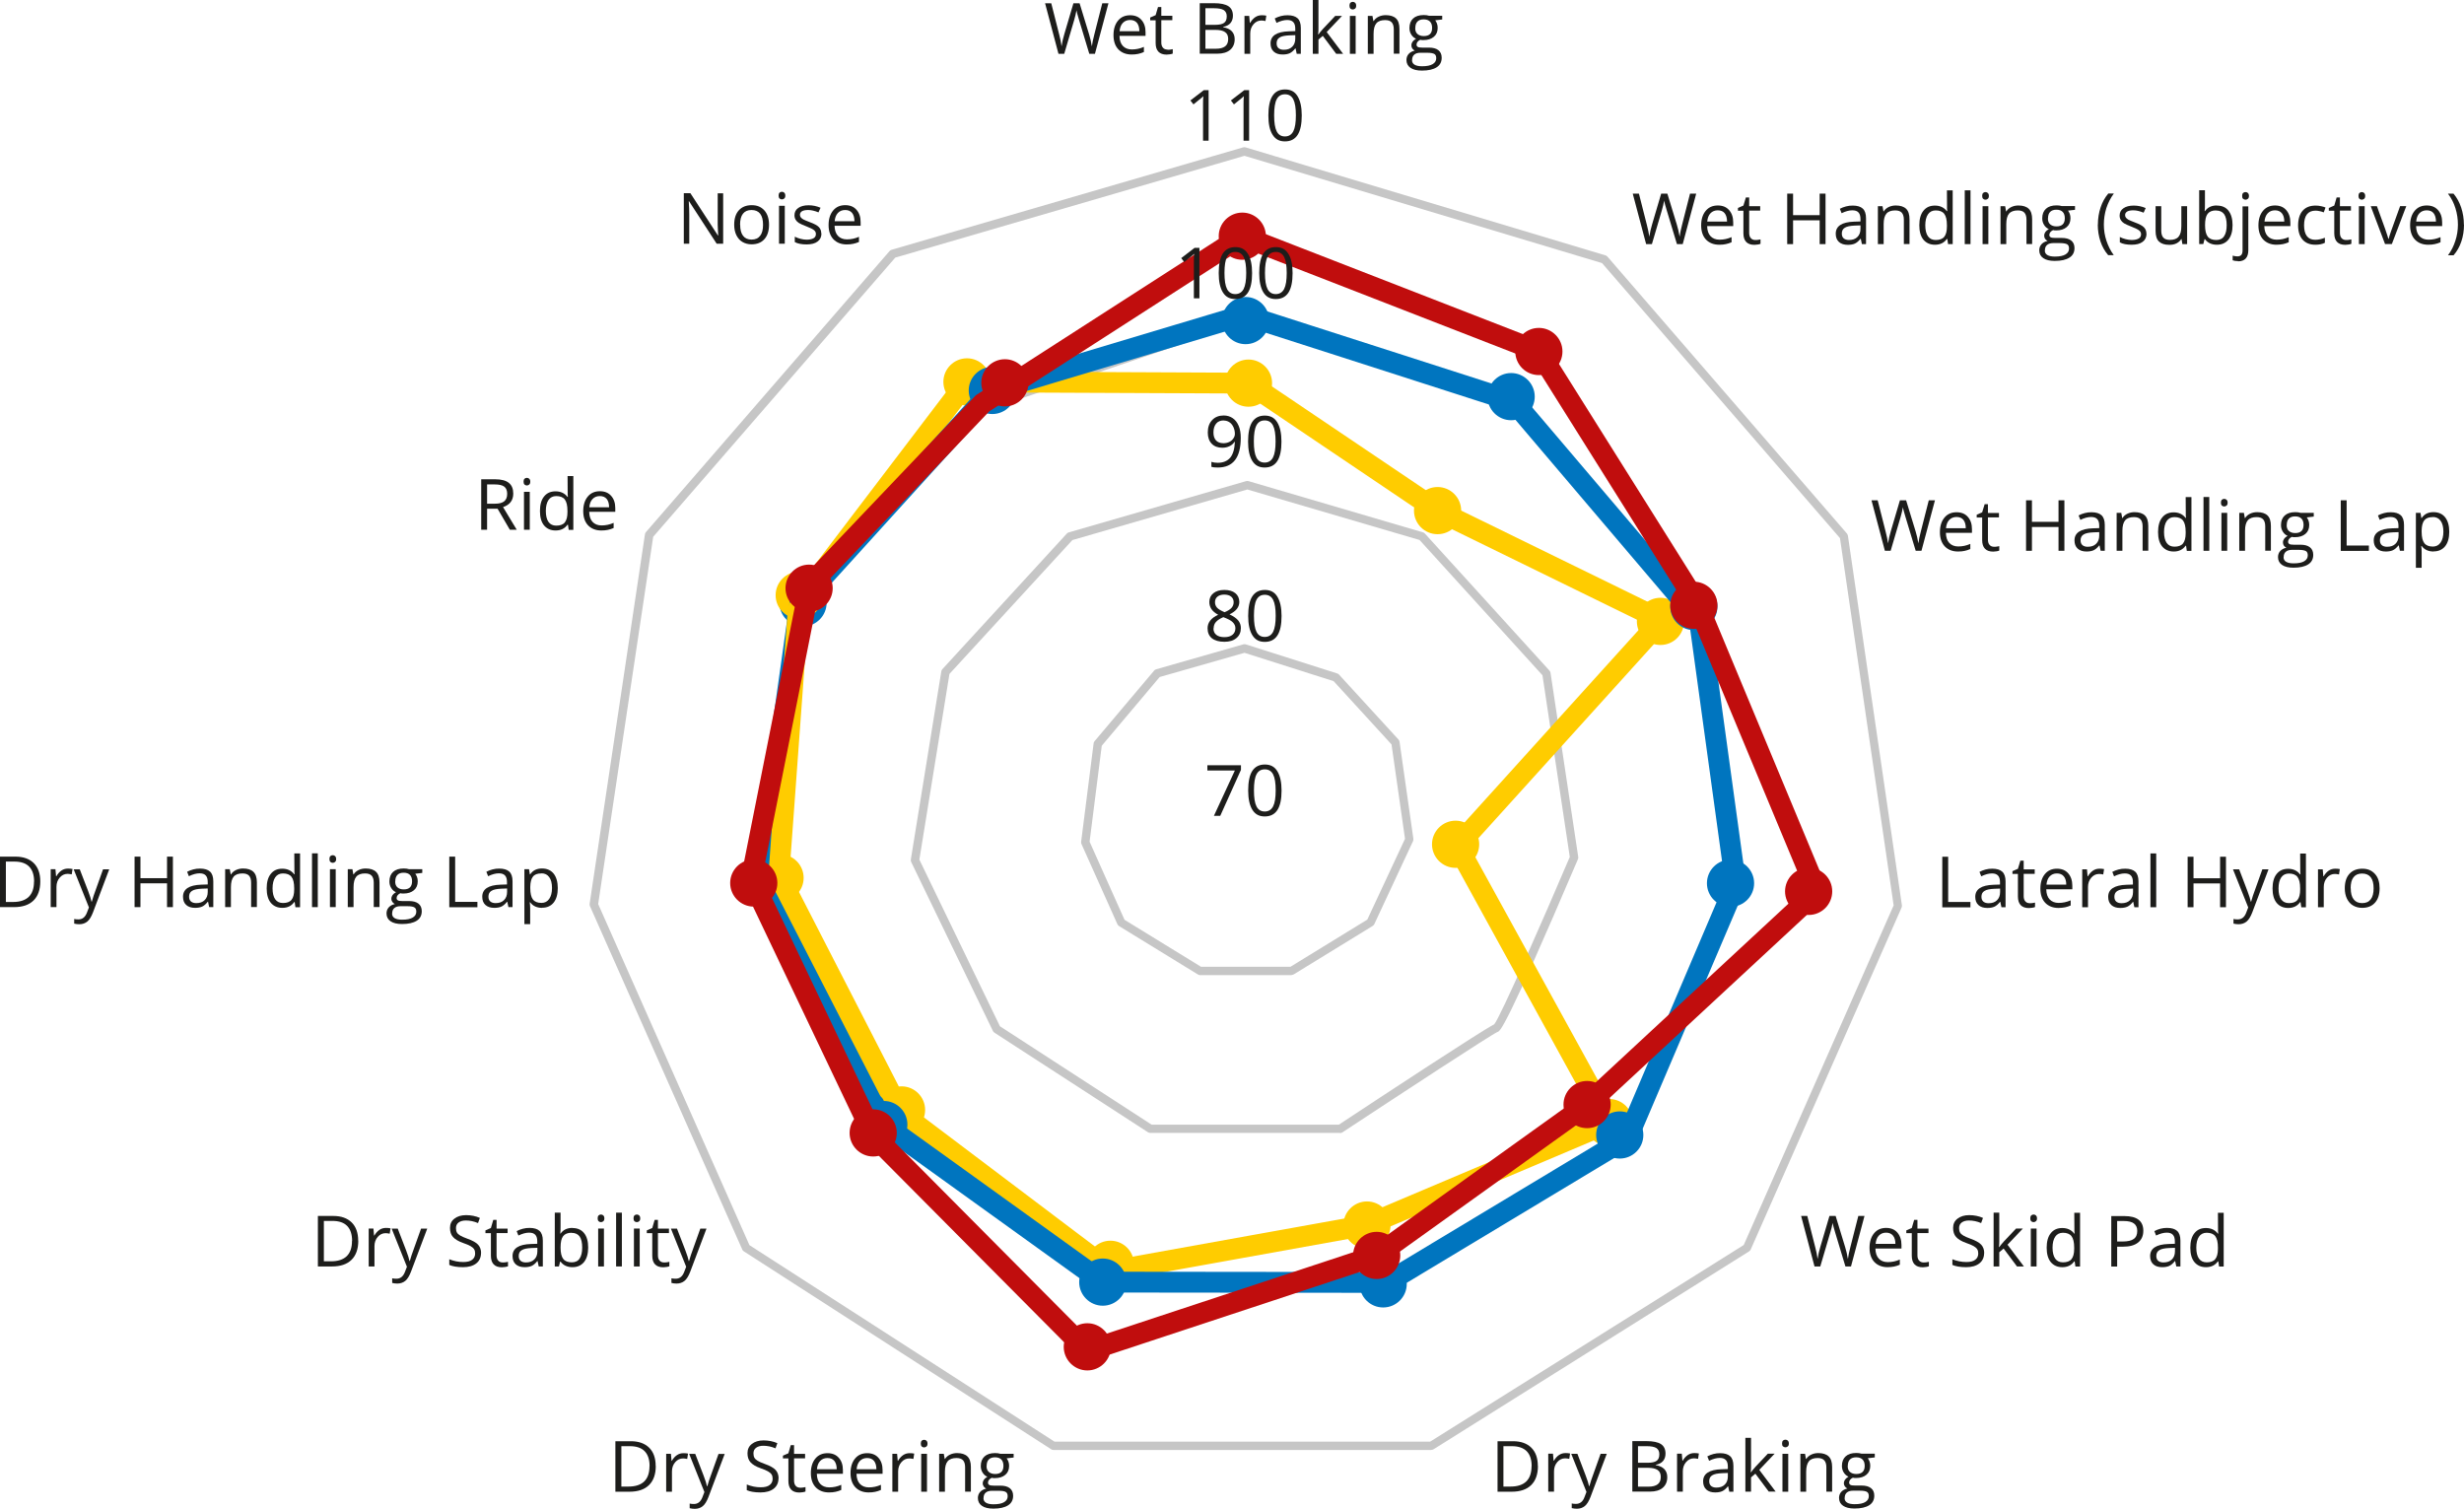 <svg xmlns="http://www.w3.org/2000/svg" id="Ebene_1" viewBox="0 0 239.12 146.41"><defs><style>      .st0 {        fill: #fc0;      }      .st1 {        fill: #1d1d1b;      }      .st2 {        fill: #c6c6c6;      }      .st3 {        fill: #0075bf;      }      .st4 {        stroke: #fc0;      }      .st4, .st5, .st6 {        fill: none;        stroke-width: 2.02px;      }      .st4, .st6 {        stroke-linecap: round;        stroke-linejoin: round;      }      .st7 {        fill: #c00d0d;      }      .st5 {        stroke: #c00d0d;        stroke-miterlimit: 10;      }      .st6 {        stroke: #0075bf;      }    </style></defs><g><path class="st2" d="M138.91,140.71h-36.68c-.08,0-.15-.02-.22-.07l-29.83-19.21c-.07-.04-.12-.1-.15-.18l-14.78-33.32c-.03-.07-.04-.15-.03-.22l5.37-35.87c.01-.08.04-.15.1-.21l23.64-27.27c.05-.06.12-.1.19-.12l34.12-9.94c.08-.02.16-.02.23,0l34.93,10.48c.07.02.14.06.19.12l23.24,26.87c.05.06.08.13.1.21l5.24,35.87c.01.08,0,.15-.03.22l-14.64,33.18c-.03.07-.09.14-.15.18l-30.63,19.21c-.06.04-.14.06-.21.06M102.35,139.9h36.44l30.43-19.08,14.55-32.96-5.21-35.64-23.09-26.69-34.7-10.41-33.89,9.88-23.49,27.09-5.34,35.64,14.68,33.1,29.62,19.08Z"></path><path class="st2" d="M130.04,109.94h-18.41c-.08,0-.15-.02-.22-.06l-14.91-9.67c-.06-.04-.11-.1-.14-.16l-7.93-16.39c-.04-.07-.05-.16-.04-.24l2.96-18.27c.01-.08.05-.15.1-.21l12.09-13.17c.05-.05.11-.09.19-.11l17.2-4.97c.08-.02.15-.02.23,0l16.93,4.97c.07.02.14.06.19.12l12.09,13.3c.05.06.09.13.1.21l2.69,17.87c.01.07,0,.15-.03.22-7.07,16.58-7.56,16.7-7.8,16.76-.58.24-9.32,5.97-15.06,9.75-.07.04-.14.07-.22.07M111.76,109.14h18.17c4.27-2.82,13.77-9.07,15.08-9.74.64-.8,4.8-10.3,7.33-16.24l-2.65-17.63-11.93-13.13-16.71-4.9-16.98,4.91-11.93,12.99-2.92,18.02,7.82,16.17,14.72,9.55Z"></path><path class="st2" d="M125.34,94.63h-8.87c-.07,0-.15-.02-.21-.06l-7.66-4.7c-.07-.04-.12-.11-.16-.18l-3.49-7.79c-.03-.07-.04-.14-.03-.22l1.21-9.54c0-.08.04-.15.09-.21l5.78-6.85c.05-.06.12-.11.2-.13l8.46-2.42c.08-.02.16-.02.23,0l8.87,2.82c.07.02.13.06.18.11l5.78,6.31c.05.06.09.14.1.22l1.34,9.4c.01.08,0,.16-.03.23l-3.76,8.06c-.03.07-.09.13-.15.17l-7.66,4.7c-.06.04-.14.06-.21.06M116.59,93.82h8.64l7.46-4.58,3.66-7.84-1.31-9.16-5.62-6.14-8.65-2.75-8.23,2.35-5.62,6.67-1.18,9.31,3.39,7.58,7.46,4.58Z"></path><path class="st2" d="M134.74,125.26h-27.13c-.08,0-.16-.02-.23-.07l-22.17-15.31c-.06-.04-.11-.1-.14-.17l-10.48-24.32c-.03-.07-.04-.14-.03-.21l3.09-26.74c0-.08.05-.16.1-.23l17.6-19.08c.05-.05.1-.09.17-.11l24.99-8.46c.08-.03.16-.03.24,0l26.47,7.66c.08.02.14.07.2.13l17.19,20.02c.05.06.08.13.09.21l3.76,27c.01.07,0,.15-.03.21l-10.35,24.45c-.03.08-.09.14-.15.18l-22.98,14.77c-.07.04-.14.06-.22.06M107.74,124.45h26.89l22.77-14.64,10.25-24.23-3.73-26.78-17.04-19.84-26.23-7.59-24.77,8.39-17.44,18.9-3.06,26.5,10.39,24.11,21.97,15.17Z"></path><path class="st3" d="M75.64,58.5c0,1.26,1.03,2.29,2.29,2.29s2.29-1.03,2.29-2.29-1.03-2.29-2.29-2.29-2.29,1.03-2.29,2.29"></path><path class="st0" d="M85.2,107.71c0,1.26,1.03,2.29,2.29,2.29s2.29-1.03,2.29-2.29-1.03-2.29-2.29-2.29-2.29,1.03-2.29,2.29"></path><path class="st0" d="M73.41,85.19c0,1.26,1.03,2.29,2.29,2.29s2.29-1.03,2.29-2.29-1.03-2.29-2.29-2.29-2.29,1.03-2.29,2.29"></path><path class="st0" d="M118.87,37.18c0,1.26,1.03,2.29,2.29,2.29s2.29-1.03,2.29-2.29-1.03-2.29-2.29-2.29-2.29,1.03-2.29,2.29"></path><path class="st0" d="M75.27,57.76c0,1.26,1.03,2.29,2.29,2.29s2.29-1.03,2.29-2.29-1.03-2.29-2.29-2.29-2.29,1.03-2.29,2.29"></path><path class="st3" d="M165.65,85.71c0,1.26,1.02,2.29,2.29,2.29s2.29-1.03,2.29-2.29-1.03-2.29-2.29-2.29-2.29,1.03-2.29,2.29"></path><path class="st0" d="M105.47,122.69c0,1.26,1.03,2.29,2.29,2.29s2.29-1.03,2.29-2.29-1.03-2.29-2.29-2.29-2.29,1.03-2.29,2.29"></path><path class="st4" d="M107.82,123.35l24.84-4.47M107.15,122.9l-20.36-15.37M156.17,108.94l-23.51,9.94M161.14,60.3l-19.14,21.16M139.51,49.55l21.02,10.28M121.16,37.18l18.36,12.38M93.84,37.06l27.32.12M78.05,57.82l15.79-20.76M141.41,82.07l14.76,26.86"></path><path class="st0" d="M137.22,49.55c0,1.26,1.02,2.29,2.29,2.29s2.29-1.03,2.29-2.29-1.03-2.29-2.29-2.29-2.29,1.03-2.29,2.29"></path><path class="st0" d="M138.97,81.93c0,1.26,1.02,2.29,2.29,2.29s2.29-1.03,2.29-2.29-1.03-2.29-2.29-2.29-2.29,1.03-2.29,2.29"></path><path class="st0" d="M158.85,60.3c0,1.26,1.02,2.29,2.29,2.29s2.29-1.03,2.29-2.29-1.03-2.29-2.29-2.29-2.29,1.03-2.29,2.29"></path><path class="st0" d="M130.37,118.88c0,1.26,1.02,2.29,2.29,2.29s2.29-1.03,2.29-2.29-1.03-2.29-2.29-2.29-2.29,1.03-2.29,2.29"></path><path class="st0" d="M153.88,108.94c0,1.26,1.02,2.29,2.29,2.29s2.29-1.03,2.29-2.29-1.03-2.29-2.29-2.29-2.29,1.03-2.29,2.29"></path><path class="st0" d="M91.55,37.06c0,1.26,1.03,2.29,2.29,2.29s2.29-1.03,2.29-2.29-1.03-2.29-2.29-2.29-2.29,1.03-2.29,2.29"></path><path class="st3" d="M144.36,38.49c0,1.26,1.02,2.29,2.29,2.29s2.29-1.03,2.29-2.29-1.03-2.29-2.29-2.29-2.29,1.03-2.29,2.29"></path><path class="st3" d="M162.09,58.86c0,1.26,1.02,2.29,2.29,2.29s2.29-1.03,2.29-2.29-1.03-2.29-2.29-2.29-2.29,1.03-2.29,2.29"></path><path class="st3" d="M118.59,31.11c0,1.26,1.03,2.29,2.29,2.29s2.29-1.03,2.29-2.29-1.03-2.29-2.29-2.29-2.29,1.03-2.29,2.29"></path><path class="st3" d="M154.9,110.14c0,1.26,1.02,2.29,2.29,2.29s2.29-1.03,2.29-2.29-1.03-2.29-2.29-2.29-2.29,1.03-2.29,2.29"></path><path class="st3" d="M131.94,124.59c0,1.26,1.02,2.29,2.29,2.29s2.29-1.03,2.29-2.29-1.03-2.29-2.29-2.29-2.29,1.03-2.29,2.29"></path><path class="st3" d="M104.73,124.42c0,1.26,1.03,2.29,2.29,2.29s2.29-1.03,2.29-2.29-1.03-2.29-2.29-2.29-2.29,1.03-2.29,2.29"></path><path class="st3" d="M83.48,109.13c0,1.26,1.03,2.29,2.29,2.29s2.29-1.03,2.29-2.29-1.03-2.29-2.29-2.29-2.29,1.03-2.29,2.29"></path><path class="st3" d="M71.64,85.65c0,1.26,1.03,2.29,2.29,2.29s2.29-1.03,2.29-2.29-1.03-2.29-2.29-2.29-2.29,1.03-2.29,2.29"></path><path class="st3" d="M94.01,37.89c0,1.26,1.03,2.29,2.29,2.29s2.29-1.03,2.29-2.29-1.03-2.29-2.29-2.29-2.29,1.03-2.29,2.29"></path><polyline class="st6" points="164.7 58.57 168.44 85.78 157.94 110.42 134.62 124.45 107.02 124.42 85.77 109.13 73.93 84.84 77.65 58.44 96.3 37.89 120.75 30.56 146.88 38.96 164.46 59.64"></polyline><line class="st4" x1="86.27" y1="105.78" x2="75.7" y2="85.19"></line><line class="st4" x1="75.63" y1="84.28" x2="77.47" y2="59.08"></line><path class="st7" d="M118.27,22.92c0,1.26,1.03,2.29,2.29,2.29s2.29-1.03,2.29-2.29-1.03-2.29-2.29-2.29-2.29,1.03-2.29,2.29"></path><path class="st7" d="M147.05,34.11c0,1.26,1.02,2.29,2.29,2.29s2.29-1.03,2.29-2.29-1.03-2.29-2.29-2.29-2.29,1.03-2.29,2.29"></path><path class="st7" d="M173.23,86.5c0,1.26,1.02,2.29,2.29,2.29s2.29-1.03,2.29-2.29-1.03-2.29-2.29-2.29-2.29,1.03-2.29,2.29"></path><path class="st7" d="M151.73,107.19c0,1.26,1.02,2.29,2.29,2.29s2.29-1.03,2.29-2.29-1.03-2.29-2.29-2.29-2.29,1.03-2.29,2.29"></path><path class="st7" d="M131.31,121.83c0,1.26,1.02,2.29,2.29,2.29s2.29-1.03,2.29-2.29-1.03-2.29-2.29-2.29-2.29,1.03-2.29,2.29"></path><path class="st7" d="M103.23,130.7c0,1.26,1.03,2.29,2.29,2.29s2.29-1.03,2.29-2.29-1.03-2.29-2.29-2.29-2.29,1.03-2.29,2.29"></path><path class="st7" d="M82.45,109.94c0,1.26,1.03,2.29,2.29,2.29s2.29-1.03,2.29-2.29-1.03-2.29-2.29-2.29-2.29,1.03-2.29,2.29"></path><path class="st7" d="M70.86,85.69c0,1.26,1.03,2.29,2.29,2.29s2.29-1.03,2.29-2.29-1.03-2.29-2.29-2.29-2.29,1.03-2.29,2.29"></path><path class="st7" d="M76.23,57.08c0,1.26,1.03,2.29,2.29,2.29s2.29-1.03,2.29-2.29-1.03-2.29-2.29-2.29-2.29,1.03-2.29,2.29"></path><polygon class="st5" points="120.56 22.92 149.34 34.11 164.7 58.57 176.33 86.5 154.02 107.19 133.6 121.83 105.53 131.1 84.79 110.23 72.91 85.28 78.59 56.74 95.35 39.14 120.56 22.92"></polygon><path class="st7" d="M95.23,37.15c0,1.26,1.03,2.29,2.29,2.29s2.29-1.03,2.29-2.29-1.03-2.29-2.29-2.29-2.29,1.03-2.29,2.29"></path><path class="st7" d="M162.09,58.74c0,1.26,1.02,2.29,2.29,2.29s2.29-1.03,2.29-2.29-1.03-2.29-2.29-2.29-2.29,1.03-2.29,2.29"></path></g><g><path class="st1" d="M120.41,42.49c0,1.92-.74,2.88-2.23,2.88-.26,0-.47-.02-.62-.07v-.48c.18.06.38.09.61.09.54,0,.94-.17,1.22-.5.27-.33.42-.84.45-1.53h-.04c-.12.19-.29.33-.49.42-.2.1-.43.15-.69.15-.43,0-.78-.13-1.03-.39-.25-.26-.38-.62-.38-1.09,0-.51.14-.91.43-1.21.28-.3.66-.44,1.12-.44.33,0,.62.09.87.26.25.17.44.42.58.75s.2.71.2,1.16ZM118.76,40.8c-.32,0-.57.1-.74.31s-.26.49-.26.86c0,.32.08.58.24.76s.41.28.73.28c.2,0,.39-.04.56-.12.17-.08.31-.2.4-.34.1-.14.15-.29.15-.45,0-.23-.05-.45-.14-.65-.09-.2-.22-.36-.38-.47-.16-.11-.35-.17-.56-.17Z"></path><path class="st1" d="M124.36,42.84c0,.85-.13,1.48-.4,1.9-.27.42-.68.63-1.23.63s-.93-.21-1.2-.64-.41-1.06-.41-1.88.13-1.49.4-1.9c.27-.41.67-.62,1.22-.62s.94.21,1.21.65.41,1.06.41,1.88ZM121.68,42.84c0,.71.08,1.23.25,1.56.17.33.43.49.8.49s.64-.17.81-.5c.17-.33.25-.85.25-1.55s-.08-1.22-.25-1.55c-.17-.33-.44-.49-.81-.49s-.63.16-.8.48c-.17.32-.25.84-.25,1.55Z"></path></g><g><path class="st1" d="M106.27,5.22h-.56l-.99-3.28c-.05-.15-.1-.33-.16-.55s-.09-.35-.09-.4c-.05.29-.13.62-.23.97l-.96,3.26h-.56l-1.3-4.9h.6l.77,3.03c.11.42.19.81.23,1.15.06-.41.15-.81.27-1.2l.88-2.98h.6l.92,3.01c.11.35.2.74.27,1.17.04-.32.12-.7.24-1.16l.77-3.02h.6l-1.31,4.9Z"></path><path class="st1" d="M109.82,5.29c-.54,0-.97-.17-1.29-.5-.31-.33-.47-.79-.47-1.38s.15-1.06.44-1.41c.29-.35.68-.52,1.18-.52.46,0,.83.15,1.09.45.27.3.4.7.4,1.2v.35h-2.53c.01.43.12.76.33.98.21.22.5.34.87.34.4,0,.79-.08,1.17-.25v.5c-.2.08-.38.15-.56.18-.18.04-.39.06-.64.06ZM109.67,1.94c-.3,0-.53.1-.71.29-.18.19-.28.46-.31.8h1.92c0-.35-.08-.62-.23-.81-.16-.19-.38-.28-.67-.28Z"></path><path class="st1" d="M113.3,4.83c.1,0,.19,0,.29-.02s.16-.03.22-.04v.43c-.06.03-.15.05-.27.07-.12.02-.22.03-.32.03-.71,0-1.07-.38-1.07-1.12V1.97h-.53v-.27l.53-.23.23-.79h.32v.85h1.07v.43h-1.07v2.16c0,.22.05.39.16.51.1.12.25.18.43.18Z"></path><path class="st1" d="M116.41.31h1.39c.65,0,1.12.1,1.41.29.29.19.44.5.44.92,0,.29-.08.53-.24.72-.16.19-.4.31-.71.37v.03c.74.13,1.12.52,1.12,1.17,0,.44-.15.78-.44,1.03-.3.25-.71.37-1.24.37h-1.71V.31ZM116.98,2.41h.94c.4,0,.69-.06.87-.19.18-.13.26-.34.26-.64,0-.28-.1-.47-.29-.6-.2-.12-.51-.18-.94-.18h-.84v1.61ZM116.98,2.9v1.83h1.02c.4,0,.69-.08.89-.23s.3-.39.3-.72c0-.3-.1-.53-.31-.67-.2-.14-.52-.21-.93-.21h-.98Z"></path><path class="st1" d="M122.45,1.48c.16,0,.31.01.44.04l-.08.52c-.15-.03-.29-.05-.4-.05-.3,0-.55.12-.76.36s-.32.54-.32.9v1.97h-.56V1.54h.46l.06.68h.03c.14-.24.3-.42.49-.55.19-.13.4-.19.63-.19Z"></path><path class="st1" d="M125.84,5.22l-.11-.52h-.03c-.18.23-.37.39-.55.47-.18.08-.41.12-.68.12-.37,0-.65-.09-.86-.28-.21-.19-.31-.46-.31-.8,0-.74.59-1.13,1.78-1.17l.62-.02v-.23c0-.29-.06-.5-.19-.64s-.32-.21-.59-.21c-.31,0-.65.09-1.04.28l-.17-.43c.18-.1.38-.17.59-.23.22-.06.43-.08.65-.08.44,0,.76.1.97.29.21.19.32.51.32.94v2.51h-.41ZM124.58,4.83c.35,0,.62-.09.82-.29.2-.19.3-.46.3-.8v-.33l-.56.02c-.44.02-.76.08-.96.21-.2.12-.29.31-.29.57,0,.2.06.35.18.46.12.1.29.16.51.16Z"></path><path class="st1" d="M127.95,3.34c.1-.14.24-.32.44-.54l1.19-1.26h.66l-1.49,1.57,1.59,2.11h-.67l-1.3-1.74-.42.36v1.38h-.55V0h.55v2.77c0,.12,0,.31-.03.57h.03Z"></path><path class="st1" d="M130.96.55c0-.13.03-.22.09-.28.06-.06.14-.09.23-.09s.17.03.23.09c.06.06.1.15.1.28s-.03.22-.1.28-.14.09-.23.09-.17-.03-.23-.09-.09-.15-.09-.28ZM131.56,5.22h-.56V1.54h.56v3.68Z"></path><path class="st1" d="M135.26,5.22v-2.38c0-.3-.07-.52-.2-.67-.14-.15-.35-.22-.64-.22-.38,0-.67.1-.85.31-.18.21-.27.55-.27,1.03v1.93h-.56V1.54h.45l.09.5h.03c.11-.18.27-.32.48-.42.21-.1.44-.15.69-.15.44,0,.78.11,1,.32.22.21.33.55.33,1.02v2.4h-.56Z"></path><path class="st1" d="M139.96,1.54v.35l-.68.08c.06.08.12.18.17.31.05.13.07.27.07.43,0,.36-.12.65-.37.86s-.58.32-1.01.32c-.11,0-.21,0-.31-.03-.24.12-.36.28-.36.47,0,.1.04.17.12.22.08.05.22.07.43.07h.65c.4,0,.7.08.92.25.21.17.32.41.32.73,0,.41-.16.72-.49.93-.33.21-.8.32-1.43.32-.48,0-.85-.09-1.11-.27-.26-.18-.39-.43-.39-.76,0-.22.07-.42.21-.58.14-.16.34-.27.6-.33-.09-.04-.17-.11-.24-.2-.06-.09-.09-.19-.09-.31,0-.13.04-.25.11-.35.07-.1.18-.2.34-.29-.19-.08-.34-.21-.46-.4-.12-.19-.18-.4-.18-.64,0-.4.12-.71.36-.93.24-.22.58-.33,1.03-.33.19,0,.37.02.52.07h1.27ZM137.03,5.83c0,.2.08.35.25.45.17.1.41.15.72.15.47,0,.81-.07,1.04-.21s.34-.33.34-.57c0-.2-.06-.34-.18-.41s-.35-.12-.69-.12h-.67c-.25,0-.45.06-.59.18-.14.12-.21.29-.21.52ZM137.34,2.72c0,.26.07.45.22.58.15.13.35.2.61.2.54,0,.81-.26.81-.79s-.27-.83-.82-.83c-.26,0-.46.07-.6.21-.14.14-.21.35-.21.63Z"></path></g><g><path class="st1" d="M3.91,85.53c0,.81-.22,1.43-.66,1.86-.44.43-1.07.64-1.9.64H0v-4.9h1.5c.76,0,1.35.21,1.78.63.42.42.63,1.01.63,1.77ZM3.31,85.55c0-.64-.16-1.12-.48-1.45s-.8-.49-1.43-.49h-.83v3.92h.69c.68,0,1.19-.17,1.53-.5.34-.33.51-.83.51-1.48Z"></path><path class="st1" d="M6.6,84.29c.16,0,.31.01.44.04l-.08.52c-.15-.03-.29-.05-.4-.05-.3,0-.55.12-.76.36s-.32.54-.32.9v1.97h-.56v-3.68h.46l.06.68h.03c.14-.24.3-.42.49-.55.19-.13.4-.19.63-.19Z"></path><path class="st1" d="M7.14,84.36h.6l.81,2.1c.18.48.29.82.33,1.04h.03c.03-.11.09-.31.18-.59.09-.28.4-1.12.91-2.55h.6l-1.58,4.19c-.16.41-.34.71-.55.88-.21.17-.47.26-.77.26-.17,0-.34-.02-.5-.06v-.45c.12.03.26.04.41.04.38,0,.65-.21.82-.64l.2-.52-1.48-3.7Z"></path><path class="st1" d="M16.78,88.03h-.57v-2.31h-2.58v2.31h-.57v-4.9h.57v2.09h2.58v-2.09h.57v4.9Z"></path><path class="st1" d="M20.3,88.03l-.11-.52h-.03c-.18.23-.37.39-.55.47-.18.08-.41.12-.68.12-.36,0-.65-.09-.86-.28-.21-.19-.31-.46-.31-.8,0-.74.59-1.13,1.78-1.17l.62-.02v-.23c0-.29-.06-.5-.19-.64s-.32-.21-.6-.21c-.31,0-.65.09-1.04.28l-.17-.43c.18-.1.38-.17.6-.23.22-.06.43-.08.65-.08.44,0,.76.1.97.29.21.19.32.51.32.94v2.51h-.41ZM19.04,87.64c.35,0,.62-.09.82-.29.2-.19.3-.46.3-.8v-.33l-.56.02c-.44.02-.76.08-.96.21-.2.12-.29.31-.29.57,0,.2.06.35.18.46.12.1.29.16.51.16Z"></path><path class="st1" d="M24.37,88.03v-2.38c0-.3-.07-.52-.2-.67-.14-.15-.35-.22-.64-.22-.38,0-.67.1-.85.31-.18.21-.27.55-.27,1.03v1.93h-.56v-3.68h.45l.09.5h.03c.11-.18.27-.32.48-.42.21-.1.44-.15.69-.15.44,0,.78.11,1,.32.22.21.34.55.34,1.02v2.4h-.56Z"></path><path class="st1" d="M28.58,87.54h-.03c-.26.37-.64.56-1.15.56-.48,0-.85-.17-1.12-.49-.27-.33-.4-.8-.4-1.4s.13-1.08.4-1.41c.27-.34.64-.5,1.12-.5s.88.18,1.15.54h.04l-.02-.26v-.26s-.01-1.5-.01-1.5h.56v5.22h-.45l-.07-.49ZM27.46,87.63c.38,0,.66-.1.83-.31.17-.21.26-.54.26-1v-.12c0-.52-.09-.89-.26-1.11-.17-.22-.45-.33-.83-.33-.33,0-.58.13-.75.38-.17.25-.26.61-.26,1.07s.09.82.26,1.06c.17.24.42.36.76.36Z"></path><path class="st1" d="M30.84,88.03h-.56v-5.22h.56v5.22Z"></path><path class="st1" d="M31.97,83.36c0-.13.03-.22.09-.28.06-.06.14-.09.23-.09.09,0,.17.03.23.09.06.06.1.15.1.28s-.03.22-.1.28c-.06.06-.14.09-.23.09-.09,0-.17-.03-.23-.09s-.09-.15-.09-.28ZM32.58,88.03h-.56v-3.68h.56v3.68Z"></path><path class="st1" d="M36.27,88.03v-2.38c0-.3-.07-.52-.2-.67-.14-.15-.35-.22-.64-.22-.38,0-.67.1-.85.31-.18.21-.27.55-.27,1.03v1.93h-.56v-3.68h.45l.09.5h.03c.11-.18.27-.32.48-.42.21-.1.44-.15.69-.15.44,0,.78.11,1,.32.22.21.34.55.34,1.02v2.4h-.56Z"></path><path class="st1" d="M40.98,84.36v.35l-.68.08c.06.08.12.18.17.31.05.13.07.27.07.43,0,.36-.12.65-.37.86s-.58.32-1.01.32c-.11,0-.21,0-.31-.03-.24.12-.36.28-.36.47,0,.1.04.17.12.22.08.05.22.07.43.07h.65c.4,0,.7.08.92.25.21.17.32.41.32.73,0,.41-.16.72-.49.93-.33.21-.8.32-1.43.32-.48,0-.85-.09-1.11-.27s-.39-.43-.39-.76c0-.22.07-.42.21-.58s.34-.27.6-.33c-.09-.04-.17-.11-.24-.2-.06-.09-.1-.19-.1-.31,0-.13.04-.25.11-.35.07-.1.18-.2.34-.29-.19-.08-.34-.21-.46-.4-.12-.19-.18-.4-.18-.64,0-.4.12-.71.36-.93.24-.22.58-.33,1.03-.33.19,0,.37.02.52.07h1.27ZM38.05,88.65c0,.2.08.35.25.45.17.1.41.15.72.15.47,0,.81-.07,1.04-.21s.34-.33.34-.57c0-.2-.06-.34-.18-.41-.12-.08-.35-.12-.69-.12h-.67c-.25,0-.45.06-.59.18-.14.12-.21.29-.21.52ZM38.35,85.53c0,.26.07.45.22.58.15.13.35.2.61.2.54,0,.81-.26.81-.79s-.27-.83-.82-.83c-.26,0-.46.07-.6.21-.14.14-.21.35-.21.63Z"></path><path class="st1" d="M43.6,88.03v-4.9h.57v4.39h2.16v.52h-2.73Z"></path><path class="st1" d="M49.34,88.03l-.11-.52h-.03c-.18.23-.37.39-.55.47-.18.08-.41.12-.68.12-.36,0-.65-.09-.86-.28-.21-.19-.31-.46-.31-.8,0-.74.59-1.13,1.78-1.17l.62-.02v-.23c0-.29-.06-.5-.19-.64s-.32-.21-.6-.21c-.31,0-.65.09-1.04.28l-.17-.43c.18-.1.38-.17.6-.23.22-.06.43-.08.65-.08.44,0,.76.1.97.29.21.19.32.51.32.94v2.51h-.41ZM48.09,87.64c.35,0,.62-.09.82-.29.2-.19.3-.46.3-.8v-.33l-.56.02c-.44.02-.76.08-.96.21-.2.12-.29.31-.29.57,0,.2.06.35.18.46.12.1.29.16.51.16Z"></path><path class="st1" d="M52.61,88.1c-.24,0-.46-.04-.66-.13s-.36-.22-.5-.41h-.04c.03.21.04.42.04.61v1.51h-.56v-5.33h.45l.08.5h.03c.14-.2.31-.35.5-.44s.41-.13.65-.13c.49,0,.86.17,1.13.5.26.33.4.8.4,1.4s-.13,1.07-.4,1.41c-.27.33-.64.5-1.12.5ZM52.53,84.76c-.38,0-.65.1-.81.31-.17.21-.25.54-.26.99v.12c0,.52.09.89.26,1.11.17.22.45.33.83.33.32,0,.57-.13.75-.39.18-.26.27-.61.27-1.06s-.09-.81-.27-1.05c-.18-.25-.43-.37-.76-.37Z"></path></g><g><path class="st1" d="M149.25,142.26c0,.81-.22,1.43-.66,1.86-.44.43-1.07.64-1.9.64h-1.36v-4.9h1.5c.76,0,1.36.21,1.78.63.42.42.63,1.01.63,1.77ZM148.64,142.28c0-.64-.16-1.12-.48-1.45-.32-.32-.8-.49-1.43-.49h-.83v3.92h.69c.68,0,1.19-.17,1.53-.5s.51-.83.51-1.48Z"></path><path class="st1" d="M151.93,141.01c.16,0,.31.01.44.04l-.08.52c-.15-.03-.29-.05-.4-.05-.3,0-.55.12-.76.36-.21.24-.32.54-.32.9v1.97h-.56v-3.68h.46l.06.68h.03c.14-.24.3-.42.49-.55s.4-.19.63-.19Z"></path><path class="st1" d="M152.48,141.08h.6l.8,2.1c.18.48.29.82.33,1.04h.03c.03-.11.09-.31.18-.59.09-.28.4-1.12.91-2.55h.6l-1.58,4.19c-.16.41-.34.71-.55.88-.21.17-.47.26-.77.26-.17,0-.34-.02-.5-.06v-.45c.12.03.26.04.41.04.38,0,.66-.21.82-.64l.2-.52-1.48-3.7Z"></path><path class="st1" d="M158.39,139.85h1.39c.65,0,1.12.1,1.41.29.29.19.44.5.44.92,0,.29-.08.53-.24.72-.16.19-.4.31-.71.37v.03c.74.13,1.12.52,1.12,1.17,0,.44-.15.78-.44,1.03s-.71.37-1.24.37h-1.71v-4.9ZM158.96,141.95h.94c.4,0,.69-.06.87-.19.18-.13.26-.34.26-.64,0-.28-.1-.47-.29-.6-.2-.12-.51-.18-.94-.18h-.84v1.61ZM158.96,142.44v1.83h1.02c.4,0,.69-.08.89-.23s.3-.39.3-.72c0-.3-.1-.53-.31-.67-.21-.14-.52-.21-.93-.21h-.98Z"></path><path class="st1" d="M164.43,141.01c.16,0,.31.01.44.04l-.08.52c-.15-.03-.29-.05-.4-.05-.3,0-.55.12-.76.36-.21.24-.32.54-.32.9v1.97h-.56v-3.68h.46l.06.68h.03c.14-.24.3-.42.49-.55.19-.13.4-.19.63-.19Z"></path><path class="st1" d="M167.82,144.76l-.11-.52h-.03c-.18.23-.37.39-.55.47-.18.08-.41.12-.68.12-.37,0-.65-.09-.86-.28-.21-.19-.31-.46-.31-.8,0-.74.59-1.13,1.78-1.17l.62-.02v-.23c0-.29-.06-.5-.19-.64s-.32-.21-.59-.21c-.31,0-.65.09-1.04.28l-.17-.43c.18-.1.38-.17.59-.23.22-.06.43-.08.65-.08.44,0,.76.1.97.29.21.19.32.51.32.94v2.51h-.41ZM166.56,144.36c.35,0,.62-.09.82-.29.2-.19.3-.46.3-.8v-.33l-.56.02c-.44.02-.76.08-.96.21-.2.12-.29.31-.29.57,0,.2.06.35.18.46.12.1.29.16.51.16Z"></path><path class="st1" d="M169.93,142.87c.1-.14.24-.32.44-.54l1.19-1.26h.66l-1.49,1.57,1.59,2.11h-.67l-1.3-1.74-.42.36v1.38h-.55v-5.22h.55v2.77c0,.12,0,.31-.03.57h.03Z"></path><path class="st1" d="M172.94,140.08c0-.13.03-.22.09-.28.06-.06.14-.09.24-.09.09,0,.17.03.23.09.06.06.1.15.1.28s-.03.22-.1.28c-.07.06-.14.09-.23.09-.09,0-.17-.03-.24-.09s-.09-.15-.09-.28ZM173.54,144.76h-.56v-3.68h.56v3.68Z"></path><path class="st1" d="M177.24,144.76v-2.38c0-.3-.07-.52-.21-.67-.14-.15-.35-.22-.64-.22-.38,0-.67.1-.84.31s-.27.55-.27,1.03v1.93h-.56v-3.68h.45l.09.5h.03c.11-.18.27-.32.48-.42.21-.1.43-.15.69-.15.44,0,.78.11,1,.32.22.21.34.55.34,1.02v2.4h-.56Z"></path><path class="st1" d="M181.94,141.08v.35l-.68.08c.06.08.12.18.17.31.05.13.07.27.07.43,0,.36-.12.65-.37.86s-.58.32-1.01.32c-.11,0-.21,0-.31-.03-.24.12-.36.28-.36.47,0,.1.04.17.12.22.08.05.22.07.43.07h.65c.4,0,.7.08.92.25s.32.41.32.73c0,.41-.16.72-.49.93-.33.21-.8.32-1.43.32-.48,0-.85-.09-1.11-.27-.26-.18-.39-.43-.39-.76,0-.22.07-.42.21-.58.14-.16.34-.27.6-.33-.09-.04-.17-.11-.24-.2-.06-.09-.1-.19-.1-.31,0-.13.04-.25.11-.35s.18-.2.34-.29c-.19-.08-.34-.21-.46-.4-.12-.19-.18-.4-.18-.64,0-.4.12-.71.36-.93.24-.22.58-.33,1.03-.33.19,0,.37.02.52.07h1.27ZM179.01,145.37c0,.2.08.35.25.45.17.1.41.15.72.15.47,0,.81-.07,1.04-.21s.34-.33.34-.57c0-.2-.06-.34-.18-.41-.12-.08-.35-.12-.69-.12h-.67c-.25,0-.45.06-.59.18-.14.12-.21.29-.21.52ZM179.31,142.26c0,.26.07.45.22.58s.35.2.61.2c.54,0,.82-.26.82-.79s-.28-.83-.83-.83c-.26,0-.46.07-.6.21-.14.14-.21.35-.21.63Z"></path></g><g><path class="st1" d="M70.2,23.65h-.65l-2.68-4.12h-.03c.04.48.05.93.05,1.33v2.79h-.53v-4.9h.64l2.67,4.1h.03c0-.06-.01-.25-.03-.58s-.02-.56-.02-.7v-2.81h.53v4.9Z"></path><path class="st1" d="M74.63,21.81c0,.6-.15,1.07-.45,1.4-.3.34-.72.5-1.25.5-.33,0-.62-.08-.88-.23s-.45-.38-.59-.66c-.14-.29-.21-.63-.21-1.01,0-.6.15-1.07.45-1.4.3-.33.72-.5,1.25-.5s.92.17,1.23.51c.3.34.45.8.45,1.39ZM71.83,21.81c0,.47.09.83.28,1.07.19.25.46.37.83.37s.64-.12.83-.37c.19-.24.28-.6.28-1.07s-.09-.82-.28-1.07c-.19-.24-.47-.36-.84-.36s-.64.12-.83.36-.28.6-.28,1.07Z"></path><path class="st1" d="M75.56,18.98c0-.13.03-.22.09-.28.06-.06.14-.09.23-.09.09,0,.17.03.23.09.06.06.1.15.1.28s-.03.22-.1.28c-.06.06-.14.09-.23.09-.09,0-.17-.03-.23-.09s-.09-.15-.09-.28ZM76.16,23.65h-.56v-3.68h.56v3.68Z"></path><path class="st1" d="M79.72,22.65c0,.34-.13.61-.38.79-.25.19-.61.28-1.07.28-.49,0-.87-.08-1.14-.23v-.52c.18.09.37.16.57.21.2.05.4.08.58.08.29,0,.51-.05.67-.14.16-.09.23-.23.23-.42,0-.14-.06-.27-.19-.37-.12-.1-.37-.22-.73-.36-.34-.13-.58-.24-.73-.33-.14-.09-.25-.2-.32-.32-.07-.12-.11-.26-.11-.43,0-.3.12-.54.37-.71.24-.17.58-.26,1-.26.4,0,.78.08,1.16.24l-.2.45c-.37-.15-.7-.23-1-.23-.26,0-.46.04-.6.12-.13.08-.2.2-.2.34,0,.1.03.18.08.25s.13.13.24.2c.11.06.33.15.64.27.44.16.73.32.88.48s.23.36.23.61Z"></path><path class="st1" d="M82.17,23.72c-.54,0-.97-.17-1.29-.5-.31-.33-.47-.79-.47-1.38s.15-1.06.44-1.41c.29-.35.68-.52,1.18-.52.46,0,.83.15,1.09.45.27.3.4.7.4,1.2v.35h-2.53c.01.43.12.76.33.98.21.22.5.34.87.34.4,0,.79-.08,1.17-.25v.5c-.2.08-.38.15-.56.18-.18.04-.39.06-.64.06ZM82.02,20.38c-.3,0-.53.1-.71.29-.18.19-.28.46-.31.8h1.92c0-.35-.08-.62-.23-.81-.16-.19-.38-.28-.67-.28Z"></path></g><g><path class="st1" d="M47.27,49.37v2.04h-.57v-4.9h1.35c.6,0,1.05.12,1.33.35.29.23.43.58.43,1.04,0,.65-.33,1.09-.99,1.31l1.33,2.2h-.67l-1.19-2.04h-1.02ZM47.27,48.88h.78c.4,0,.7-.08.89-.24.19-.16.28-.4.28-.72s-.1-.56-.29-.7c-.19-.14-.5-.21-.92-.21h-.74v1.88Z"></path><path class="st1" d="M50.81,46.74c0-.13.03-.22.09-.28.06-.06.14-.09.23-.09.09,0,.17.03.23.09.06.06.1.15.1.28s-.03.22-.1.28c-.06.06-.14.09-.23.09-.09,0-.17-.03-.23-.09s-.09-.15-.09-.28ZM51.41,51.41h-.56v-3.68h.56v3.68Z"></path><path class="st1" d="M55.1,50.92h-.03c-.26.37-.64.56-1.15.56-.48,0-.85-.17-1.12-.49-.27-.33-.4-.8-.4-1.4s.13-1.08.4-1.41c.27-.34.64-.5,1.12-.5s.88.18,1.15.54h.04l-.02-.26v-.26s-.01-1.5-.01-1.5h.56v5.22h-.45l-.07-.49ZM53.98,51.01c.38,0,.66-.1.83-.31.17-.21.26-.54.26-1v-.12c0-.52-.09-.89-.26-1.11-.17-.22-.45-.33-.83-.33-.33,0-.58.13-.75.38-.17.25-.26.61-.26,1.07s.09.82.26,1.06c.17.24.42.36.76.36Z"></path><path class="st1" d="M58.36,51.48c-.54,0-.97-.17-1.29-.5-.31-.33-.47-.79-.47-1.38s.15-1.06.44-1.41c.29-.35.68-.52,1.18-.52.46,0,.83.15,1.09.45.27.3.4.7.4,1.2v.35h-2.53c.01.43.12.76.33.98.21.22.5.34.87.34.4,0,.79-.08,1.17-.25v.5c-.2.08-.38.15-.56.18-.18.04-.39.06-.64.06ZM58.21,48.14c-.3,0-.53.1-.71.29-.18.19-.28.46-.31.8h1.92c0-.35-.08-.62-.23-.81-.16-.19-.38-.28-.67-.28Z"></path></g><g><path class="st1" d="M117.81,79.16l2.03-4.39h-2.67v-.51h3.26v.45l-2.01,4.46h-.62Z"></path><path class="st1" d="M124.37,76.7c0,.85-.13,1.48-.4,1.9-.27.42-.68.63-1.23.63s-.93-.21-1.2-.64-.41-1.06-.41-1.88.13-1.49.4-1.9c.27-.41.67-.62,1.22-.62s.94.21,1.21.65.41,1.06.41,1.88ZM121.69,76.7c0,.71.08,1.23.25,1.56.17.33.43.49.8.49s.64-.17.81-.5c.17-.33.25-.85.25-1.55s-.08-1.22-.25-1.55c-.17-.33-.44-.49-.81-.49s-.63.16-.8.48c-.17.32-.25.84-.25,1.55Z"></path></g><g><path class="st1" d="M118.82,57.25c.45,0,.8.1,1.06.31s.39.5.39.86c0,.24-.08.46-.23.66-.15.2-.39.38-.72.54.4.19.68.39.85.6.17.21.25.45.25.73,0,.41-.14.73-.43.97-.28.24-.67.36-1.17.36-.52,0-.93-.12-1.21-.34-.28-.23-.42-.55-.42-.97,0-.56.34-1,1.03-1.31-.31-.17-.53-.36-.66-.56s-.2-.43-.2-.68c0-.36.13-.64.39-.85s.61-.32,1.05-.32ZM117.76,60.98c0,.27.09.48.28.63s.45.22.79.22.59-.08.78-.23c.19-.16.28-.37.28-.64,0-.22-.09-.41-.26-.58-.17-.17-.48-.33-.91-.49-.33.14-.57.3-.72.47-.15.17-.22.38-.22.62ZM118.81,57.7c-.28,0-.5.07-.66.2s-.24.31-.24.54c0,.21.07.38.2.53.13.15.38.29.73.44.32-.13.55-.28.68-.43.13-.15.2-.33.2-.54,0-.23-.08-.4-.24-.54-.16-.13-.38-.2-.67-.2Z"></path><path class="st1" d="M124.37,59.76c0,.85-.13,1.48-.4,1.9-.27.42-.68.63-1.23.63s-.93-.21-1.2-.64-.41-1.06-.41-1.88.13-1.49.4-1.9c.27-.41.67-.62,1.22-.62s.94.21,1.21.65.41,1.06.41,1.88ZM121.69,59.76c0,.71.08,1.23.25,1.56.17.33.43.49.8.49s.64-.17.81-.5c.17-.33.25-.85.25-1.55s-.08-1.22-.25-1.55c-.17-.33-.44-.49-.81-.49s-.63.16-.8.48c-.17.32-.25.84-.25,1.55Z"></path></g><g><path class="st1" d="M116.4,28.95h-.54v-3.49c0-.29,0-.57.03-.83-.05.05-.1.1-.16.15s-.32.27-.8.65l-.3-.38,1.3-1h.47v4.9Z"></path><path class="st1" d="M121.51,26.49c0,.85-.13,1.48-.4,1.9-.27.42-.68.63-1.23.63s-.93-.21-1.2-.64-.41-1.06-.41-1.88.13-1.49.4-1.9c.27-.41.67-.62,1.22-.62s.94.21,1.21.65c.28.43.41,1.06.41,1.88ZM118.83,26.49c0,.71.08,1.23.25,1.56.17.33.44.49.8.49s.64-.17.81-.5.25-.85.25-1.55-.08-1.22-.25-1.55-.44-.49-.81-.49-.63.16-.8.48c-.17.32-.25.84-.25,1.55Z"></path><path class="st1" d="M125.44,26.49c0,.85-.13,1.48-.4,1.9-.27.42-.68.63-1.23.63s-.93-.21-1.2-.64c-.27-.43-.41-1.06-.41-1.88s.13-1.49.4-1.9c.27-.41.67-.62,1.22-.62s.94.21,1.21.65c.28.43.41,1.06.41,1.88ZM122.76,26.49c0,.71.08,1.23.25,1.56.17.33.44.49.8.49s.64-.17.81-.5c.17-.33.25-.85.25-1.55s-.08-1.22-.25-1.55c-.17-.33-.44-.49-.81-.49s-.63.16-.8.48c-.17.32-.25.84-.25,1.55Z"></path></g><g><path class="st1" d="M117.29,13.65h-.54v-3.49c0-.29,0-.57.03-.83-.05.05-.1.1-.16.15s-.32.27-.8.65l-.3-.38,1.3-1h.47v4.9Z"></path><path class="st1" d="M121.22,13.65h-.54v-3.49c0-.29,0-.57.03-.83-.05.05-.1.1-.16.15s-.32.27-.8.65l-.3-.38,1.3-1h.47v4.9Z"></path><path class="st1" d="M126.33,11.19c0,.85-.13,1.48-.4,1.9-.27.42-.68.63-1.23.63s-.93-.21-1.2-.64c-.28-.43-.41-1.06-.41-1.88s.13-1.49.4-1.9c.27-.41.67-.62,1.22-.62s.94.21,1.21.65.41,1.06.41,1.88ZM123.65,11.19c0,.71.08,1.23.25,1.56s.43.49.8.49.64-.17.81-.5c.17-.33.25-.85.25-1.55s-.08-1.22-.25-1.55c-.17-.33-.44-.49-.81-.49s-.63.16-.8.48-.25.84-.25,1.55Z"></path></g><g><path class="st1" d="M34.77,120.4c0,.81-.22,1.43-.66,1.86-.44.43-1.07.64-1.9.64h-1.36v-4.9h1.5c.76,0,1.35.21,1.78.63.42.42.63,1.01.63,1.77ZM34.17,120.42c0-.64-.16-1.12-.48-1.45s-.8-.49-1.43-.49h-.83v3.92h.69c.68,0,1.19-.17,1.53-.5.34-.33.51-.83.51-1.48Z"></path><path class="st1" d="M37.46,119.16c.16,0,.31.01.44.04l-.08.52c-.15-.03-.29-.05-.4-.05-.3,0-.55.12-.76.36s-.32.54-.32.9v1.97h-.56v-3.68h.46l.06.68h.03c.14-.24.3-.42.49-.55.19-.13.4-.19.63-.19Z"></path><path class="st1" d="M38,119.23h.6l.81,2.1c.18.48.29.82.33,1.04h.03c.03-.11.09-.31.18-.59.09-.28.4-1.12.91-2.55h.6l-1.58,4.19c-.16.41-.34.71-.55.88-.21.17-.47.26-.77.26-.17,0-.34-.02-.5-.06v-.45c.12.03.26.04.41.04.38,0,.65-.21.82-.64l.2-.52-1.48-3.7Z"></path><path class="st1" d="M46.68,121.6c0,.43-.16.77-.47,1.01s-.74.36-1.27.36c-.58,0-1.03-.08-1.34-.22v-.55c.2.08.42.15.66.2.24.05.47.07.7.07.38,0,.67-.07.86-.22.19-.14.29-.35.29-.6,0-.17-.03-.31-.1-.42-.07-.11-.18-.21-.34-.3-.16-.09-.4-.2-.73-.31-.46-.16-.78-.36-.98-.58-.2-.22-.29-.52-.29-.88,0-.38.14-.68.43-.9.28-.22.66-.34,1.13-.34s.94.09,1.34.27l-.18.5c-.4-.17-.8-.25-1.18-.25-.3,0-.54.07-.71.2-.17.13-.25.31-.25.54,0,.17.03.31.09.42s.17.21.32.3c.15.09.38.19.68.3.51.18.87.38,1.06.59s.29.48.29.82Z"></path><path class="st1" d="M48.79,122.51c.1,0,.19,0,.29-.02s.16-.03.22-.04v.43c-.06.03-.15.05-.27.07-.12.02-.22.03-.32.03-.71,0-1.07-.38-1.07-1.12v-2.19h-.53v-.27l.53-.23.23-.79h.32v.85h1.07v.43h-1.07v2.16c0,.22.05.39.16.51.1.12.25.18.43.18Z"></path><path class="st1" d="M52.28,122.9l-.11-.52h-.03c-.18.23-.37.39-.55.47-.18.08-.41.12-.68.12-.36,0-.65-.09-.86-.28-.21-.19-.31-.46-.31-.8,0-.74.59-1.13,1.78-1.17l.62-.02v-.23c0-.29-.06-.5-.19-.64s-.32-.21-.6-.21c-.31,0-.65.09-1.04.28l-.17-.43c.18-.1.38-.17.6-.23.22-.06.43-.08.65-.08.44,0,.76.1.97.29.21.19.32.51.32.94v2.51h-.41ZM51.03,122.51c.35,0,.62-.09.82-.29.2-.19.3-.46.3-.8v-.33l-.56.02c-.44.02-.76.08-.96.21-.2.12-.29.31-.29.57,0,.2.06.35.18.46.12.1.29.16.51.16Z"></path><path class="st1" d="M55.55,119.17c.48,0,.86.16,1.13.49.27.33.4.8.4,1.4s-.13,1.07-.4,1.41c-.27.33-.64.5-1.12.5-.24,0-.46-.04-.66-.13s-.36-.22-.5-.41h-.04l-.12.47h-.4v-5.22h.56v1.27c0,.28,0,.54-.03.76h.03c.26-.37.64-.55,1.15-.55ZM55.47,119.63c-.38,0-.65.11-.82.33-.17.22-.25.58-.25,1.1s.09.89.26,1.11c.17.22.45.33.83.33.34,0,.6-.12.76-.37.17-.25.25-.61.25-1.07s-.08-.83-.25-1.07c-.17-.23-.43-.35-.78-.35Z"></path><path class="st1" d="M58,118.23c0-.13.03-.22.09-.28.06-.06.14-.09.23-.09.09,0,.17.03.23.09.06.06.1.15.1.28s-.03.22-.1.28c-.06.06-.14.09-.23.09-.09,0-.17-.03-.23-.09s-.09-.15-.09-.28ZM58.61,122.9h-.56v-3.68h.56v3.68Z"></path><path class="st1" d="M60.35,122.9h-.56v-5.22h.56v5.22Z"></path><path class="st1" d="M61.48,118.23c0-.13.03-.22.09-.28.06-.06.14-.09.23-.09.09,0,.17.03.23.09.06.06.1.15.1.28s-.03.22-.1.28c-.06.06-.14.09-.23.09-.09,0-.17-.03-.23-.09s-.09-.15-.09-.28ZM62.08,122.9h-.56v-3.68h.56v3.68Z"></path><path class="st1" d="M64.45,122.51c.1,0,.19,0,.29-.02s.16-.03.22-.04v.43c-.06.03-.15.05-.27.07-.12.02-.22.03-.32.03-.71,0-1.07-.38-1.07-1.12v-2.19h-.53v-.27l.53-.23.23-.79h.32v.85h1.07v.43h-1.07v2.16c0,.22.05.39.16.51.1.12.25.18.43.18Z"></path><path class="st1" d="M65.1,119.23h.6l.81,2.1c.18.48.29.82.33,1.04h.03c.03-.11.09-.31.18-.59.09-.28.4-1.12.91-2.55h.6l-1.58,4.19c-.16.41-.34.71-.55.88-.21.17-.47.26-.77.26-.17,0-.34-.02-.5-.06v-.45c.12.03.26.04.41.04.38,0,.65-.21.82-.64l.2-.52-1.48-3.7Z"></path></g><g><path class="st1" d="M63.64,142.26c0,.81-.22,1.43-.66,1.86-.44.43-1.07.64-1.9.64h-1.36v-4.9h1.5c.76,0,1.35.21,1.78.63.42.42.63,1.01.63,1.77ZM63.04,142.28c0-.64-.16-1.12-.48-1.45s-.8-.49-1.43-.49h-.83v3.92h.69c.68,0,1.19-.17,1.53-.5.34-.33.51-.83.51-1.48Z"></path><path class="st1" d="M66.33,141.02c.16,0,.31.01.44.04l-.08.52c-.15-.03-.29-.05-.4-.05-.3,0-.55.12-.76.36s-.32.54-.32.9v1.97h-.56v-3.68h.46l.06.68h.03c.14-.24.3-.42.49-.55.19-.13.4-.19.63-.19Z"></path><path class="st1" d="M66.87,141.09h.6l.81,2.1c.18.48.29.82.33,1.04h.03c.03-.11.09-.31.18-.59.09-.28.4-1.12.91-2.55h.6l-1.58,4.19c-.16.41-.34.71-.55.88-.21.17-.47.26-.77.26-.17,0-.34-.02-.5-.06v-.45c.12.03.26.04.41.04.38,0,.65-.21.82-.64l.2-.52-1.48-3.7Z"></path><path class="st1" d="M75.55,143.46c0,.43-.16.77-.47,1.01s-.74.36-1.27.36c-.58,0-1.03-.08-1.34-.22v-.55c.2.08.42.15.66.2.24.05.47.07.7.07.38,0,.67-.07.86-.22.19-.14.29-.35.29-.6,0-.17-.03-.31-.1-.42-.07-.11-.18-.21-.34-.3-.16-.09-.4-.2-.73-.31-.46-.16-.78-.36-.98-.58-.2-.22-.29-.52-.29-.88,0-.38.14-.68.43-.9.28-.22.66-.34,1.13-.34s.94.09,1.34.27l-.18.5c-.4-.17-.8-.25-1.18-.25-.3,0-.54.07-.71.2-.17.13-.25.31-.25.54,0,.17.03.31.09.42s.17.21.32.3c.15.09.38.19.68.3.51.18.87.38,1.06.59s.29.48.29.82Z"></path><path class="st1" d="M77.66,144.37c.1,0,.19,0,.29-.02s.16-.03.22-.04v.43c-.06.03-.15.05-.27.07-.12.02-.22.03-.32.03-.71,0-1.07-.38-1.07-1.12v-2.19h-.53v-.27l.53-.23.23-.79h.32v.85h1.07v.43h-1.07v2.16c0,.22.05.39.16.51.1.12.25.18.43.18Z"></path><path class="st1" d="M80.45,144.83c-.54,0-.97-.17-1.29-.5-.31-.33-.47-.79-.47-1.38s.15-1.06.44-1.41c.29-.35.68-.52,1.18-.52.46,0,.83.15,1.09.45.27.3.4.7.4,1.2v.35h-2.53c.01.43.12.76.33.98.21.22.5.34.87.34.4,0,.79-.08,1.17-.25v.5c-.2.08-.38.15-.56.18-.18.04-.39.06-.64.06ZM80.3,141.49c-.3,0-.53.1-.71.29-.18.19-.28.46-.31.8h1.92c0-.35-.08-.62-.23-.81-.16-.19-.38-.28-.67-.28Z"></path><path class="st1" d="M84.3,144.83c-.54,0-.97-.17-1.29-.5-.31-.33-.47-.79-.47-1.38s.15-1.06.44-1.41c.29-.35.68-.52,1.18-.52.46,0,.83.15,1.09.45.27.3.4.7.4,1.2v.35h-2.53c.01.43.12.76.33.98.21.22.5.34.87.34.4,0,.79-.08,1.17-.25v.5c-.2.08-.38.15-.56.18-.18.04-.39.06-.64.06ZM84.15,141.49c-.3,0-.53.1-.71.29-.18.19-.28.46-.31.8h1.92c0-.35-.08-.62-.23-.81-.16-.19-.38-.28-.67-.28Z"></path><path class="st1" d="M88.28,141.02c.16,0,.31.01.44.04l-.08.52c-.15-.03-.29-.05-.4-.05-.3,0-.55.12-.76.36s-.32.54-.32.9v1.97h-.56v-3.68h.46l.06.68h.03c.14-.24.3-.42.49-.55.19-.13.4-.19.63-.19Z"></path><path class="st1" d="M89.36,140.09c0-.13.03-.22.09-.28.06-.06.14-.09.23-.09.09,0,.17.03.23.09.06.06.1.15.1.28s-.03.22-.1.28c-.06.06-.14.09-.23.09-.09,0-.17-.03-.23-.09s-.09-.15-.09-.28ZM89.96,144.76h-.56v-3.68h.56v3.68Z"></path><path class="st1" d="M93.66,144.76v-2.38c0-.3-.07-.52-.2-.67-.14-.15-.35-.22-.64-.22-.38,0-.67.1-.85.31-.18.21-.27.55-.27,1.03v1.93h-.56v-3.68h.45l.09.5h.03c.11-.18.27-.32.48-.42.21-.1.44-.15.69-.15.44,0,.78.11,1,.32.22.21.34.55.34,1.02v2.4h-.56Z"></path><path class="st1" d="M98.37,141.09v.35l-.68.08c.06.08.12.18.17.31.05.13.07.27.07.43,0,.36-.12.65-.37.86s-.58.32-1.01.32c-.11,0-.21,0-.31-.03-.24.12-.36.28-.36.47,0,.1.04.17.12.22.08.05.22.07.43.07h.65c.4,0,.7.08.92.25.21.17.32.41.32.73,0,.41-.16.72-.49.93-.33.21-.8.32-1.43.32-.48,0-.85-.09-1.11-.27s-.39-.43-.39-.76c0-.22.07-.42.21-.58s.34-.27.6-.33c-.09-.04-.17-.11-.24-.2-.06-.09-.1-.19-.1-.31,0-.13.04-.25.11-.35.07-.1.18-.2.34-.29-.19-.08-.34-.21-.46-.4-.12-.19-.18-.4-.18-.64,0-.4.12-.71.36-.93.24-.22.58-.33,1.03-.33.19,0,.37.02.52.07h1.27ZM95.44,145.38c0,.2.08.35.25.45.17.1.41.15.72.15.47,0,.81-.07,1.04-.21s.34-.33.34-.57c0-.2-.06-.34-.18-.41-.12-.08-.35-.12-.69-.12h-.67c-.25,0-.45.06-.59.18-.14.12-.21.29-.21.52ZM95.74,142.26c0,.26.07.45.22.58.15.13.35.2.61.2.54,0,.81-.26.81-.79s-.27-.83-.82-.83c-.26,0-.46.07-.6.21-.14.14-.21.35-.21.63Z"></path></g><g><path class="st1" d="M163.3,23.69h-.56l-.99-3.28c-.05-.15-.1-.33-.16-.55-.06-.22-.09-.35-.09-.4-.05.29-.13.62-.23.97l-.96,3.26h-.56l-1.3-4.9h.6l.77,3.03c.11.42.19.81.24,1.15.06-.41.15-.81.27-1.2l.88-2.98h.6l.92,3.01c.11.35.2.74.27,1.17.04-.32.12-.7.24-1.16l.77-3.02h.6l-1.31,4.9Z"></path><path class="st1" d="M166.85,23.75c-.54,0-.97-.17-1.29-.5-.31-.33-.47-.79-.47-1.38s.15-1.06.44-1.41c.29-.35.68-.52,1.18-.52.46,0,.83.15,1.09.45.27.3.4.7.4,1.2v.35h-2.53c.01.43.12.76.33.98.21.22.5.34.87.34.4,0,.79-.08,1.17-.25v.5c-.2.08-.38.15-.56.18-.17.04-.39.06-.63.06ZM166.7,20.41c-.29,0-.53.1-.71.29s-.28.46-.31.8h1.92c0-.35-.08-.62-.23-.81s-.38-.28-.67-.28Z"></path><path class="st1" d="M170.34,23.29c.1,0,.19,0,.29-.02s.16-.03.22-.04v.43c-.06.03-.15.05-.27.07-.12.02-.22.03-.32.03-.71,0-1.07-.38-1.07-1.12v-2.19h-.53v-.27l.53-.23.24-.79h.32v.85h1.07v.43h-1.07v2.16c0,.22.05.39.16.51.1.12.25.18.43.18Z"></path><path class="st1" d="M177.16,23.69h-.57v-2.31h-2.58v2.31h-.57v-4.9h.57v2.09h2.58v-2.09h.57v4.9Z"></path><path class="st1" d="M180.69,23.69l-.11-.52h-.03c-.18.23-.37.39-.55.47-.18.08-.41.12-.68.12-.36,0-.65-.09-.86-.28-.21-.19-.31-.46-.31-.8,0-.74.59-1.13,1.78-1.17l.62-.02v-.23c0-.29-.06-.5-.19-.64s-.32-.21-.6-.21c-.31,0-.65.09-1.04.28l-.17-.43c.18-.1.38-.17.6-.23.22-.06.43-.08.65-.08.44,0,.76.1.97.29s.32.51.32.94v2.51h-.41ZM179.43,23.29c.35,0,.62-.09.82-.29.2-.19.3-.46.3-.8v-.33l-.56.02c-.44.02-.76.08-.96.21-.2.12-.29.31-.29.57,0,.2.06.35.18.46.12.1.29.16.51.16Z"></path><path class="st1" d="M184.76,23.69v-2.38c0-.3-.07-.52-.2-.67-.14-.15-.35-.22-.64-.22-.38,0-.67.1-.85.31-.18.21-.27.55-.27,1.03v1.93h-.56v-3.68h.45l.09.5h.03c.11-.18.27-.32.48-.42.21-.1.44-.15.69-.15.44,0,.78.11,1,.32.22.21.33.55.33,1.02v2.4h-.56Z"></path><path class="st1" d="M188.96,23.19h-.03c-.26.37-.64.56-1.15.56-.48,0-.85-.17-1.12-.49-.27-.33-.4-.8-.4-1.4s.13-1.08.4-1.41c.27-.34.64-.5,1.12-.5s.88.18,1.15.54h.04l-.02-.26v-.26s-.01-1.5-.01-1.5h.56v5.22h-.45l-.07-.49ZM187.85,23.29c.38,0,.66-.1.83-.31.17-.21.26-.54.26-1v-.12c0-.52-.09-.89-.26-1.11-.17-.22-.45-.33-.83-.33-.33,0-.58.13-.75.38s-.26.61-.26,1.07.09.82.26,1.06.42.36.76.36Z"></path><path class="st1" d="M191.23,23.69h-.56v-5.22h.56v5.22Z"></path><path class="st1" d="M192.36,19.01c0-.13.03-.22.09-.28.06-.06.14-.09.23-.09s.17.03.23.09c.06.06.1.15.1.28s-.03.22-.1.28-.14.09-.23.09-.17-.03-.23-.09-.09-.15-.09-.28ZM192.96,23.69h-.56v-3.68h.56v3.68Z"></path><path class="st1" d="M196.66,23.69v-2.38c0-.3-.07-.52-.2-.67-.14-.15-.35-.22-.64-.22-.38,0-.67.1-.85.31-.18.21-.27.55-.27,1.03v1.93h-.56v-3.68h.45l.09.5h.03c.11-.18.27-.32.48-.42.21-.1.44-.15.69-.15.44,0,.78.11,1,.32.22.21.33.55.33,1.02v2.4h-.56Z"></path><path class="st1" d="M201.37,20.01v.35l-.68.08c.06.08.12.18.17.31.05.13.07.27.07.43,0,.36-.12.65-.37.86s-.58.32-1.01.32c-.11,0-.21,0-.31-.03-.24.12-.36.28-.36.47,0,.1.04.17.12.22.08.05.22.07.43.07h.65c.4,0,.7.08.92.25.21.17.32.41.32.73,0,.41-.16.72-.49.93-.33.21-.8.32-1.43.32-.48,0-.85-.09-1.11-.27-.26-.18-.39-.43-.39-.76,0-.22.07-.42.21-.58.14-.16.34-.27.6-.33-.09-.04-.17-.11-.24-.2-.06-.09-.09-.19-.09-.31,0-.13.04-.25.11-.35.07-.1.18-.2.34-.29-.19-.08-.34-.21-.46-.4-.12-.19-.18-.4-.18-.64,0-.4.12-.71.36-.93.24-.22.58-.33,1.03-.33.19,0,.37.02.52.07h1.27ZM198.44,24.3c0,.2.08.35.25.45.17.1.41.15.72.15.47,0,.81-.07,1.04-.21s.34-.33.34-.57c0-.2-.06-.34-.18-.41s-.35-.12-.69-.12h-.67c-.25,0-.45.06-.59.18-.14.12-.21.29-.21.52ZM198.74,21.19c0,.26.07.45.22.58.15.13.35.2.61.2.54,0,.81-.26.81-.79s-.27-.83-.82-.83c-.26,0-.46.07-.6.21-.14.14-.21.35-.21.63Z"></path><path class="st1" d="M203.59,21.8c0-.59.09-1.15.26-1.66.17-.52.42-.97.75-1.36h.54c-.32.43-.56.91-.73,1.42-.16.52-.24,1.05-.24,1.59s.08,1.06.25,1.57.4.98.71,1.4h-.54c-.33-.38-.58-.82-.75-1.33-.17-.51-.26-1.05-.26-1.64Z"></path><path class="st1" d="M208.31,22.68c0,.34-.13.61-.38.79-.25.19-.61.28-1.07.28-.49,0-.87-.08-1.14-.23v-.52c.18.09.37.16.57.21.2.05.4.08.58.08.29,0,.51-.05.67-.14s.24-.23.24-.42c0-.14-.06-.27-.19-.37s-.37-.22-.73-.36c-.34-.13-.58-.24-.73-.33-.14-.09-.25-.2-.32-.32s-.11-.26-.11-.43c0-.3.12-.54.37-.71.24-.17.58-.26,1-.26.4,0,.78.08,1.16.24l-.2.45c-.37-.15-.7-.23-1-.23-.26,0-.46.04-.6.12-.13.08-.2.2-.2.34,0,.1.03.18.08.25.05.07.13.13.24.2.11.06.33.15.64.27.44.16.73.32.88.48s.23.36.23.61Z"></path><path class="st1" d="M209.74,20.01v2.38c0,.3.07.52.2.67.14.15.35.22.64.22.38,0,.67-.1.84-.31.18-.21.27-.55.27-1.03v-1.93h.56v3.68h-.46l-.08-.49h-.03c-.11.18-.27.32-.47.42s-.43.14-.69.14c-.45,0-.78-.11-1-.32-.22-.21-.33-.55-.33-1.02v-2.41h.56Z"></path><path class="st1" d="M215.14,19.95c.48,0,.86.16,1.12.49s.4.8.4,1.4-.13,1.07-.4,1.41c-.27.33-.64.5-1.12.5-.24,0-.46-.04-.66-.13-.2-.09-.36-.22-.5-.41h-.04l-.12.47h-.4v-5.22h.56v1.27c0,.28,0,.54-.03.76h.03c.26-.37.64-.55,1.15-.55ZM215.06,20.42c-.38,0-.65.11-.82.33-.17.22-.25.58-.25,1.1s.09.89.26,1.11c.17.22.45.33.83.33.34,0,.6-.12.76-.37.17-.25.25-.61.25-1.07s-.08-.83-.25-1.07c-.17-.23-.43-.35-.78-.35Z"></path><path class="st1" d="M217.19,25.34c-.21,0-.38-.03-.52-.08v-.45c.15.04.31.07.46.07.17,0,.3-.05.38-.14.08-.1.12-.24.12-.43v-4.28h.56v4.24c0,.72-.33,1.09-1,1.09ZM217.59,19.01c0-.13.03-.22.09-.28.06-.06.14-.09.24-.09.09,0,.17.03.23.09.06.06.1.15.1.28s-.03.22-.1.28c-.07.06-.14.09-.23.09-.09,0-.17-.03-.24-.09s-.09-.15-.09-.28Z"></path><path class="st1" d="M220.93,23.75c-.54,0-.97-.17-1.29-.5-.31-.33-.47-.79-.47-1.38s.15-1.06.44-1.41.68-.52,1.17-.52c.46,0,.83.15,1.09.45s.4.7.4,1.2v.35h-2.53c.01.43.12.76.33.98s.5.34.87.34c.4,0,.79-.08,1.17-.25v.5c-.2.08-.38.15-.56.18s-.39.06-.64.06ZM220.78,20.41c-.3,0-.53.1-.71.29-.18.19-.28.46-.31.8h1.92c0-.35-.08-.62-.24-.81-.16-.19-.38-.28-.67-.28Z"></path><path class="st1" d="M224.7,23.75c-.53,0-.94-.16-1.24-.49-.29-.33-.44-.79-.44-1.39s.15-1.09.44-1.42c.3-.34.72-.5,1.27-.5.18,0,.35.02.53.06s.32.08.42.13l-.17.47c-.12-.05-.26-.09-.4-.12-.15-.03-.27-.05-.39-.05-.75,0-1.12.48-1.12,1.43,0,.45.09.8.27,1.04.18.24.45.36.81.36.31,0,.62-.07.94-.2v.49c-.25.13-.56.19-.93.19Z"></path><path class="st1" d="M227.68,23.29c.1,0,.19,0,.29-.02s.16-.03.22-.04v.43c-.06.03-.15.05-.27.07-.12.02-.22.03-.32.03-.71,0-1.07-.38-1.07-1.12v-2.19h-.53v-.27l.53-.23.23-.79h.32v.85h1.07v.43h-1.07v2.16c0,.22.05.39.16.51.11.12.25.18.43.18Z"></path><path class="st1" d="M228.88,19.01c0-.13.03-.22.09-.28.06-.06.14-.09.23-.09s.17.03.23.09c.06.06.1.15.1.28s-.03.22-.1.28-.14.09-.23.09-.17-.03-.23-.09-.09-.15-.09-.28ZM229.48,23.69h-.56v-3.68h.56v3.68Z"></path><path class="st1" d="M231.46,23.69l-1.39-3.68h.6l.79,2.18c.18.51.28.84.32.99h.03c.02-.12.1-.36.23-.74s.42-1.18.88-2.44h.6l-1.4,3.68h-.65Z"></path><path class="st1" d="M235.65,23.75c-.54,0-.97-.17-1.29-.5-.31-.33-.47-.79-.47-1.38s.15-1.06.44-1.41c.29-.35.68-.52,1.18-.52.46,0,.83.15,1.09.45.27.3.4.7.4,1.2v.35h-2.53c.01.43.12.76.33.98.21.22.5.34.87.34.4,0,.79-.08,1.17-.25v.5c-.2.08-.38.15-.56.18-.17.04-.39.06-.63.06ZM235.5,20.41c-.29,0-.53.1-.71.29s-.28.46-.31.8h1.92c0-.35-.08-.62-.23-.81s-.38-.28-.67-.28Z"></path><path class="st1" d="M239.12,21.8c0,.59-.09,1.14-.26,1.64-.17.51-.42.95-.75,1.33h-.54c.31-.42.55-.89.71-1.4.17-.51.25-1.04.25-1.57s-.08-1.08-.24-1.59c-.16-.52-.4-.99-.73-1.42h.54c.33.39.58.85.75,1.36.17.52.26,1.07.26,1.66Z"></path></g><g><path class="st1" d="M188.49,88.04v-4.9h.57v4.39h2.16v.52h-2.73Z"></path><path class="st1" d="M194.23,88.04l-.11-.52h-.03c-.18.23-.37.39-.55.47-.18.08-.41.12-.68.12-.37,0-.65-.09-.86-.28-.21-.19-.31-.46-.31-.8,0-.74.59-1.13,1.78-1.17l.62-.02v-.23c0-.29-.06-.5-.19-.64s-.32-.21-.59-.21c-.31,0-.65.09-1.04.28l-.17-.43c.18-.1.38-.17.59-.23.22-.06.43-.08.65-.08.44,0,.76.1.97.29.21.19.32.51.32.94v2.51h-.41ZM192.98,87.65c.35,0,.62-.09.82-.29.2-.19.3-.46.3-.8v-.33l-.56.02c-.44.02-.76.08-.96.21-.2.12-.29.31-.29.57,0,.2.06.35.18.46.12.1.29.16.51.16Z"></path><path class="st1" d="M196.98,87.65c.1,0,.19,0,.29-.02s.16-.03.22-.04v.43c-.06.03-.15.05-.27.07-.12.02-.22.03-.32.03-.71,0-1.07-.38-1.07-1.12v-2.19h-.53v-.27l.53-.23.24-.79h.32v.85h1.07v.43h-1.07v2.16c0,.22.05.39.16.51.1.12.25.18.43.18Z"></path><path class="st1" d="M199.77,88.11c-.54,0-.97-.17-1.29-.5-.31-.33-.47-.79-.47-1.38s.15-1.06.44-1.41.68-.52,1.17-.52c.46,0,.83.15,1.09.45s.4.7.4,1.2v.35h-2.53c.01.43.12.76.33.98s.5.34.87.34c.4,0,.79-.08,1.17-.25v.5c-.2.08-.38.15-.56.18s-.39.06-.64.06ZM199.62,84.76c-.3,0-.53.1-.71.29-.18.19-.28.46-.31.8h1.92c0-.35-.08-.62-.24-.81-.16-.19-.38-.28-.67-.28Z"></path><path class="st1" d="M203.75,84.3c.16,0,.31.01.44.04l-.08.52c-.15-.03-.29-.05-.4-.05-.3,0-.55.12-.76.36-.21.24-.32.54-.32.9v1.97h-.56v-3.68h.46l.06.68h.03c.14-.24.3-.42.49-.55.19-.13.4-.19.63-.19Z"></path><path class="st1" d="M207.13,88.04l-.11-.52h-.03c-.18.23-.37.39-.55.47-.18.08-.41.12-.68.12-.36,0-.65-.09-.86-.28-.21-.19-.31-.46-.31-.8,0-.74.59-1.13,1.78-1.17l.62-.02v-.23c0-.29-.06-.5-.19-.64s-.32-.21-.6-.21c-.31,0-.65.09-1.04.28l-.17-.43c.18-.1.38-.17.6-.23.22-.06.43-.08.65-.08.44,0,.76.1.97.29s.32.51.32.94v2.51h-.41ZM205.88,87.65c.35,0,.62-.09.82-.29.2-.19.3-.46.3-.8v-.33l-.56.02c-.44.02-.76.08-.96.21-.2.12-.29.31-.29.57,0,.2.06.35.18.46.12.1.29.16.51.16Z"></path><path class="st1" d="M209.25,88.04h-.56v-5.22h.56v5.22Z"></path><path class="st1" d="M216.02,88.04h-.57v-2.31h-2.58v2.31h-.57v-4.9h.57v2.09h2.58v-2.09h.57v4.9Z"></path><path class="st1" d="M216.7,84.36h.6l.8,2.1c.18.48.29.82.33,1.04h.03c.03-.11.09-.31.18-.59.09-.28.4-1.12.91-2.55h.6l-1.58,4.19c-.16.41-.34.71-.55.88-.21.17-.47.26-.77.26-.17,0-.34-.02-.5-.06v-.45c.12.03.26.04.41.04.38,0,.66-.21.82-.64l.2-.52-1.48-3.7Z"></path><path class="st1" d="M223.24,87.55h-.03c-.26.37-.64.56-1.15.56-.48,0-.85-.17-1.12-.49-.27-.33-.4-.8-.4-1.4s.13-1.08.4-1.41c.27-.34.64-.5,1.12-.5s.88.18,1.15.54h.04l-.02-.26v-.26s-.01-1.5-.01-1.5h.56v5.22h-.45l-.07-.49ZM222.13,87.64c.38,0,.66-.1.83-.31.17-.21.26-.54.26-1v-.12c0-.52-.09-.89-.26-1.11-.17-.22-.45-.33-.83-.33-.33,0-.58.13-.75.38-.17.25-.26.61-.26,1.07s.09.82.26,1.06c.17.24.42.36.76.36Z"></path><path class="st1" d="M226.63,84.3c.16,0,.31.01.44.04l-.08.52c-.15-.03-.29-.05-.4-.05-.3,0-.55.12-.76.36-.21.24-.32.54-.32.9v1.97h-.56v-3.68h.46l.06.68h.03c.14-.24.3-.42.49-.55.19-.13.4-.19.63-.19Z"></path><path class="st1" d="M230.93,86.2c0,.6-.15,1.07-.45,1.4-.3.34-.72.5-1.25.5-.33,0-.62-.08-.88-.23s-.45-.38-.59-.66c-.14-.29-.21-.63-.21-1.01,0-.6.15-1.07.45-1.4.3-.33.72-.5,1.25-.5s.92.17,1.23.51.45.8.45,1.39ZM228.13,86.2c0,.47.09.83.28,1.07.19.25.46.37.83.37s.64-.12.83-.37c.19-.24.28-.6.28-1.07s-.09-.82-.28-1.07c-.19-.24-.47-.36-.84-.36s-.64.12-.83.36-.28.6-.28,1.07Z"></path></g><g><path class="st1" d="M186.47,53.45h-.56l-.99-3.28c-.05-.15-.1-.33-.16-.55-.06-.22-.09-.35-.09-.4-.05.29-.13.62-.23.97l-.96,3.26h-.56l-1.3-4.9h.6l.77,3.03c.11.42.19.81.24,1.15.06-.41.15-.81.27-1.2l.88-2.98h.6l.92,3.01c.11.35.2.74.27,1.17.04-.32.12-.7.24-1.16l.77-3.02h.6l-1.31,4.9Z"></path><path class="st1" d="M190.02,53.52c-.54,0-.97-.17-1.29-.5-.31-.33-.47-.79-.47-1.38s.15-1.06.44-1.41c.29-.35.68-.52,1.18-.52.46,0,.83.15,1.09.45.27.3.4.7.4,1.2v.35h-2.53c.01.43.12.76.33.98.21.22.5.34.87.34.4,0,.79-.08,1.17-.25v.5c-.2.08-.38.15-.56.18-.17.04-.39.06-.63.06ZM189.87,50.17c-.29,0-.53.1-.71.29s-.28.46-.31.8h1.92c0-.35-.08-.62-.23-.81s-.38-.28-.67-.28Z"></path><path class="st1" d="M193.51,53.06c.1,0,.19,0,.29-.02s.16-.03.22-.04v.43c-.06.03-.15.05-.27.07-.12.02-.22.03-.32.03-.71,0-1.07-.38-1.07-1.12v-2.19h-.53v-.27l.53-.23.24-.79h.32v.85h1.07v.43h-1.07v2.16c0,.22.05.39.16.51.1.12.25.18.43.18Z"></path><path class="st1" d="M200.34,53.45h-.57v-2.31h-2.58v2.31h-.57v-4.9h.57v2.09h2.58v-2.09h.57v4.9Z"></path><path class="st1" d="M203.86,53.45l-.11-.52h-.03c-.18.23-.37.39-.55.47-.18.08-.41.12-.68.12-.36,0-.65-.09-.86-.28-.21-.19-.31-.46-.31-.8,0-.74.59-1.13,1.78-1.17l.62-.02v-.23c0-.29-.06-.5-.19-.64s-.32-.21-.6-.21c-.31,0-.65.09-1.04.28l-.17-.43c.18-.1.38-.17.6-.23.22-.06.43-.08.65-.08.44,0,.76.1.97.29s.32.51.32.94v2.51h-.41ZM202.6,53.06c.35,0,.62-.09.82-.29.2-.19.3-.46.3-.8v-.33l-.56.02c-.44.02-.76.08-.96.21-.2.12-.29.31-.29.57,0,.2.06.35.18.46.12.1.29.16.51.16Z"></path><path class="st1" d="M207.93,53.45v-2.38c0-.3-.07-.52-.2-.67-.14-.15-.35-.22-.64-.22-.38,0-.67.1-.85.31-.18.21-.27.55-.27,1.03v1.93h-.56v-3.68h.45l.09.5h.03c.11-.18.27-.32.48-.42.21-.1.44-.15.69-.15.44,0,.78.11,1,.32.22.21.33.55.33,1.02v2.4h-.56Z"></path><path class="st1" d="M212.13,52.96h-.03c-.26.37-.64.56-1.15.56-.48,0-.85-.17-1.12-.49-.27-.33-.4-.8-.4-1.4s.13-1.08.4-1.41c.27-.34.64-.5,1.12-.5s.88.18,1.15.54h.04l-.02-.26v-.26s-.01-1.5-.01-1.5h.56v5.22h-.45l-.07-.49ZM211.02,53.05c.38,0,.66-.1.83-.31.17-.21.26-.54.26-1v-.12c0-.52-.09-.89-.26-1.11-.17-.22-.45-.33-.83-.33-.33,0-.58.13-.75.38s-.26.61-.26,1.07.09.82.26,1.06.42.36.76.36Z"></path><path class="st1" d="M214.4,53.45h-.56v-5.22h.56v5.22Z"></path><path class="st1" d="M215.53,48.78c0-.13.03-.22.09-.28.06-.06.14-.09.23-.09s.17.03.23.09c.06.06.1.15.1.28s-.03.22-.1.28-.14.09-.23.09-.17-.03-.23-.09-.09-.15-.09-.28ZM216.14,53.45h-.56v-3.68h.56v3.68Z"></path><path class="st1" d="M219.83,53.45v-2.38c0-.3-.07-.52-.2-.67-.14-.15-.35-.22-.64-.22-.38,0-.67.1-.85.31-.18.21-.27.55-.27,1.03v1.93h-.56v-3.68h.45l.09.5h.03c.11-.18.27-.32.48-.42.21-.1.44-.15.69-.15.44,0,.78.11,1,.32.22.21.33.55.33,1.02v2.4h-.56Z"></path><path class="st1" d="M224.54,49.78v.35l-.68.08c.06.08.12.18.17.31.05.13.07.27.07.43,0,.36-.12.65-.37.86s-.58.32-1.01.32c-.11,0-.21,0-.31-.03-.24.12-.36.28-.36.47,0,.1.04.17.12.22.08.05.22.07.43.07h.65c.4,0,.7.08.92.25.21.17.32.41.32.73,0,.41-.16.72-.49.93-.33.21-.8.32-1.43.32-.48,0-.85-.09-1.11-.27-.26-.18-.39-.43-.39-.76,0-.22.07-.42.21-.58.14-.16.34-.27.6-.33-.09-.04-.17-.11-.24-.2-.06-.09-.09-.19-.09-.31,0-.13.04-.25.11-.35.07-.1.18-.2.34-.29-.19-.08-.34-.21-.46-.4-.12-.19-.18-.4-.18-.64,0-.4.12-.71.36-.93.24-.22.58-.33,1.03-.33.19,0,.37.02.52.07h1.27ZM221.61,54.07c0,.2.08.35.25.45.17.1.41.15.72.15.47,0,.81-.07,1.04-.21s.34-.33.34-.57c0-.2-.06-.34-.18-.41s-.35-.12-.69-.12h-.67c-.25,0-.45.06-.59.18-.14.12-.21.29-.21.52ZM221.91,50.95c0,.26.07.45.22.58.15.13.35.2.61.2.54,0,.81-.26.81-.79s-.27-.83-.82-.83c-.26,0-.46.07-.6.21-.14.14-.21.35-.21.63Z"></path><path class="st1" d="M227.16,53.45v-4.9h.57v4.39h2.16v.52h-2.73Z"></path><path class="st1" d="M232.9,53.45l-.11-.52h-.03c-.18.23-.37.39-.55.47-.18.08-.41.12-.68.12-.37,0-.65-.09-.86-.28-.21-.19-.31-.46-.31-.8,0-.74.59-1.13,1.78-1.17l.62-.02v-.23c0-.29-.06-.5-.19-.64s-.32-.21-.59-.21c-.31,0-.65.09-1.04.28l-.17-.43c.18-.1.38-.17.59-.23.22-.06.43-.08.65-.08.44,0,.76.1.97.29.21.19.32.51.32.94v2.51h-.41ZM231.65,53.06c.35,0,.62-.09.82-.29.2-.19.3-.46.3-.8v-.33l-.56.02c-.44.02-.76.08-.96.21-.2.12-.29.31-.29.57,0,.2.06.35.18.46.12.1.29.16.51.16Z"></path><path class="st1" d="M236.17,53.52c-.24,0-.46-.04-.66-.13-.2-.09-.36-.22-.5-.41h-.04c.03.21.04.42.04.61v1.51h-.56v-5.33h.45l.08.5h.03c.14-.2.31-.35.5-.44.19-.09.41-.13.65-.13.49,0,.86.17,1.13.5.26.33.4.8.4,1.4s-.13,1.07-.4,1.41c-.27.33-.64.5-1.12.5ZM236.09,50.18c-.38,0-.65.1-.82.31s-.25.54-.26.99v.12c0,.52.09.89.26,1.11.17.22.45.33.83.33.32,0,.57-.13.75-.39.18-.26.27-.61.27-1.06s-.09-.81-.27-1.05c-.18-.25-.43-.37-.76-.37Z"></path></g><g><path class="st1" d="M179.65,122.9h-.56l-.99-3.28c-.05-.15-.1-.33-.16-.55-.06-.22-.09-.35-.09-.4-.05.29-.13.62-.24.97l-.96,3.26h-.56l-1.3-4.9h.6l.77,3.03c.11.42.19.81.23,1.15.06-.41.15-.81.27-1.2l.88-2.98h.6l.92,3.01c.11.35.2.74.27,1.17.04-.32.12-.7.24-1.16l.77-3.02h.6l-1.31,4.9Z"></path><path class="st1" d="M183.19,122.97c-.54,0-.97-.17-1.29-.5-.31-.33-.47-.79-.47-1.38s.15-1.06.44-1.41.68-.52,1.17-.52c.46,0,.83.15,1.09.45s.4.7.4,1.2v.35h-2.53c.01.43.12.76.33.98s.5.34.87.34c.4,0,.79-.08,1.17-.25v.5c-.2.08-.38.15-.56.18s-.39.06-.64.06ZM183.04,119.62c-.3,0-.53.1-.71.29-.18.19-.28.46-.31.8h1.92c0-.35-.08-.62-.24-.81-.16-.19-.38-.28-.67-.28Z"></path><path class="st1" d="M186.68,122.51c.1,0,.19,0,.29-.02s.16-.03.22-.04v.43c-.06.03-.15.05-.27.07-.12.02-.22.03-.32.03-.71,0-1.07-.38-1.07-1.12v-2.19h-.53v-.27l.53-.23.23-.79h.32v.85h1.07v.43h-1.07v2.16c0,.22.05.39.16.51.11.12.25.18.43.18Z"></path><path class="st1" d="M192.55,121.6c0,.43-.16.77-.47,1.01-.31.24-.74.36-1.27.36-.58,0-1.03-.08-1.34-.22v-.55c.2.08.42.15.66.2.24.05.47.07.7.07.38,0,.67-.07.86-.22.19-.14.29-.35.29-.6,0-.17-.03-.31-.1-.42-.07-.11-.18-.21-.34-.3-.16-.09-.4-.2-.73-.31-.46-.16-.78-.36-.98-.58-.2-.22-.29-.52-.29-.88,0-.38.14-.68.43-.9s.66-.34,1.13-.34.94.09,1.34.27l-.18.5c-.4-.17-.8-.25-1.18-.25-.3,0-.54.07-.71.2-.17.13-.25.31-.25.54,0,.17.03.31.09.42s.17.21.32.3c.15.09.38.19.68.3.51.18.87.38,1.06.59s.29.48.29.82Z"></path><path class="st1" d="M194.02,121.02c.1-.14.24-.32.44-.54l1.19-1.26h.66l-1.49,1.57,1.59,2.11h-.67l-1.3-1.74-.42.36v1.38h-.55v-5.22h.55v2.77c0,.12,0,.31-.03.57h.03Z"></path><path class="st1" d="M197.03,118.23c0-.13.03-.22.09-.28.06-.06.14-.09.23-.09s.17.03.23.09c.06.06.1.15.1.28s-.03.22-.1.28-.14.09-.23.09-.17-.03-.23-.09-.09-.15-.09-.28ZM197.64,122.9h-.56v-3.68h.56v3.68Z"></path><path class="st1" d="M201.32,122.41h-.03c-.26.37-.64.56-1.15.56-.48,0-.85-.17-1.12-.49-.27-.33-.4-.8-.4-1.4s.13-1.08.4-1.41c.27-.34.64-.5,1.12-.5s.88.18,1.15.54h.04l-.02-.26v-.26s-.01-1.5-.01-1.5h.56v5.22h-.45l-.07-.49ZM200.2,122.5c.38,0,.66-.1.83-.31.17-.21.26-.54.26-1v-.12c0-.52-.09-.89-.26-1.11-.17-.22-.45-.33-.83-.33-.33,0-.58.13-.75.38s-.26.61-.26,1.07.09.82.26,1.06.42.36.76.36Z"></path><path class="st1" d="M208,119.43c0,.5-.17.88-.51,1.15-.34.27-.82.4-1.45.4h-.58v1.93h-.57v-4.9h1.27c1.23,0,1.84.48,1.84,1.43ZM205.46,120.48h.51c.51,0,.87-.08,1.1-.25.23-.16.34-.42.34-.78,0-.32-.11-.57-.32-.72-.21-.16-.54-.24-.99-.24h-.64v1.99Z"></path><path class="st1" d="M211.2,122.9l-.11-.52h-.03c-.18.23-.37.39-.55.47-.18.08-.41.12-.68.12-.37,0-.65-.09-.86-.28-.21-.19-.31-.46-.31-.8,0-.74.59-1.13,1.78-1.17l.62-.02v-.23c0-.29-.06-.5-.19-.64s-.32-.21-.59-.21c-.31,0-.65.09-1.04.28l-.17-.43c.18-.1.38-.17.59-.23.22-.06.43-.08.65-.08.44,0,.76.1.97.29.21.19.32.51.32.94v2.51h-.41ZM209.95,122.51c.35,0,.62-.09.82-.29.2-.19.3-.46.3-.8v-.33l-.56.02c-.44.02-.76.08-.96.21-.2.12-.29.31-.29.57,0,.2.06.35.18.46.12.1.29.16.51.16Z"></path><path class="st1" d="M215.26,122.41h-.03c-.26.37-.64.56-1.15.56-.48,0-.85-.17-1.12-.49-.27-.33-.4-.8-.4-1.4s.13-1.08.4-1.41c.27-.34.64-.5,1.12-.5s.88.18,1.15.54h.04l-.02-.26v-.26s-.01-1.5-.01-1.5h.56v5.22h-.45l-.07-.49ZM214.15,122.5c.38,0,.66-.1.83-.31.17-.21.26-.54.26-1v-.12c0-.52-.09-.89-.26-1.11-.17-.22-.45-.33-.83-.33-.33,0-.58.13-.75.38s-.26.61-.26,1.07.09.82.26,1.06.42.36.76.36Z"></path></g></svg>